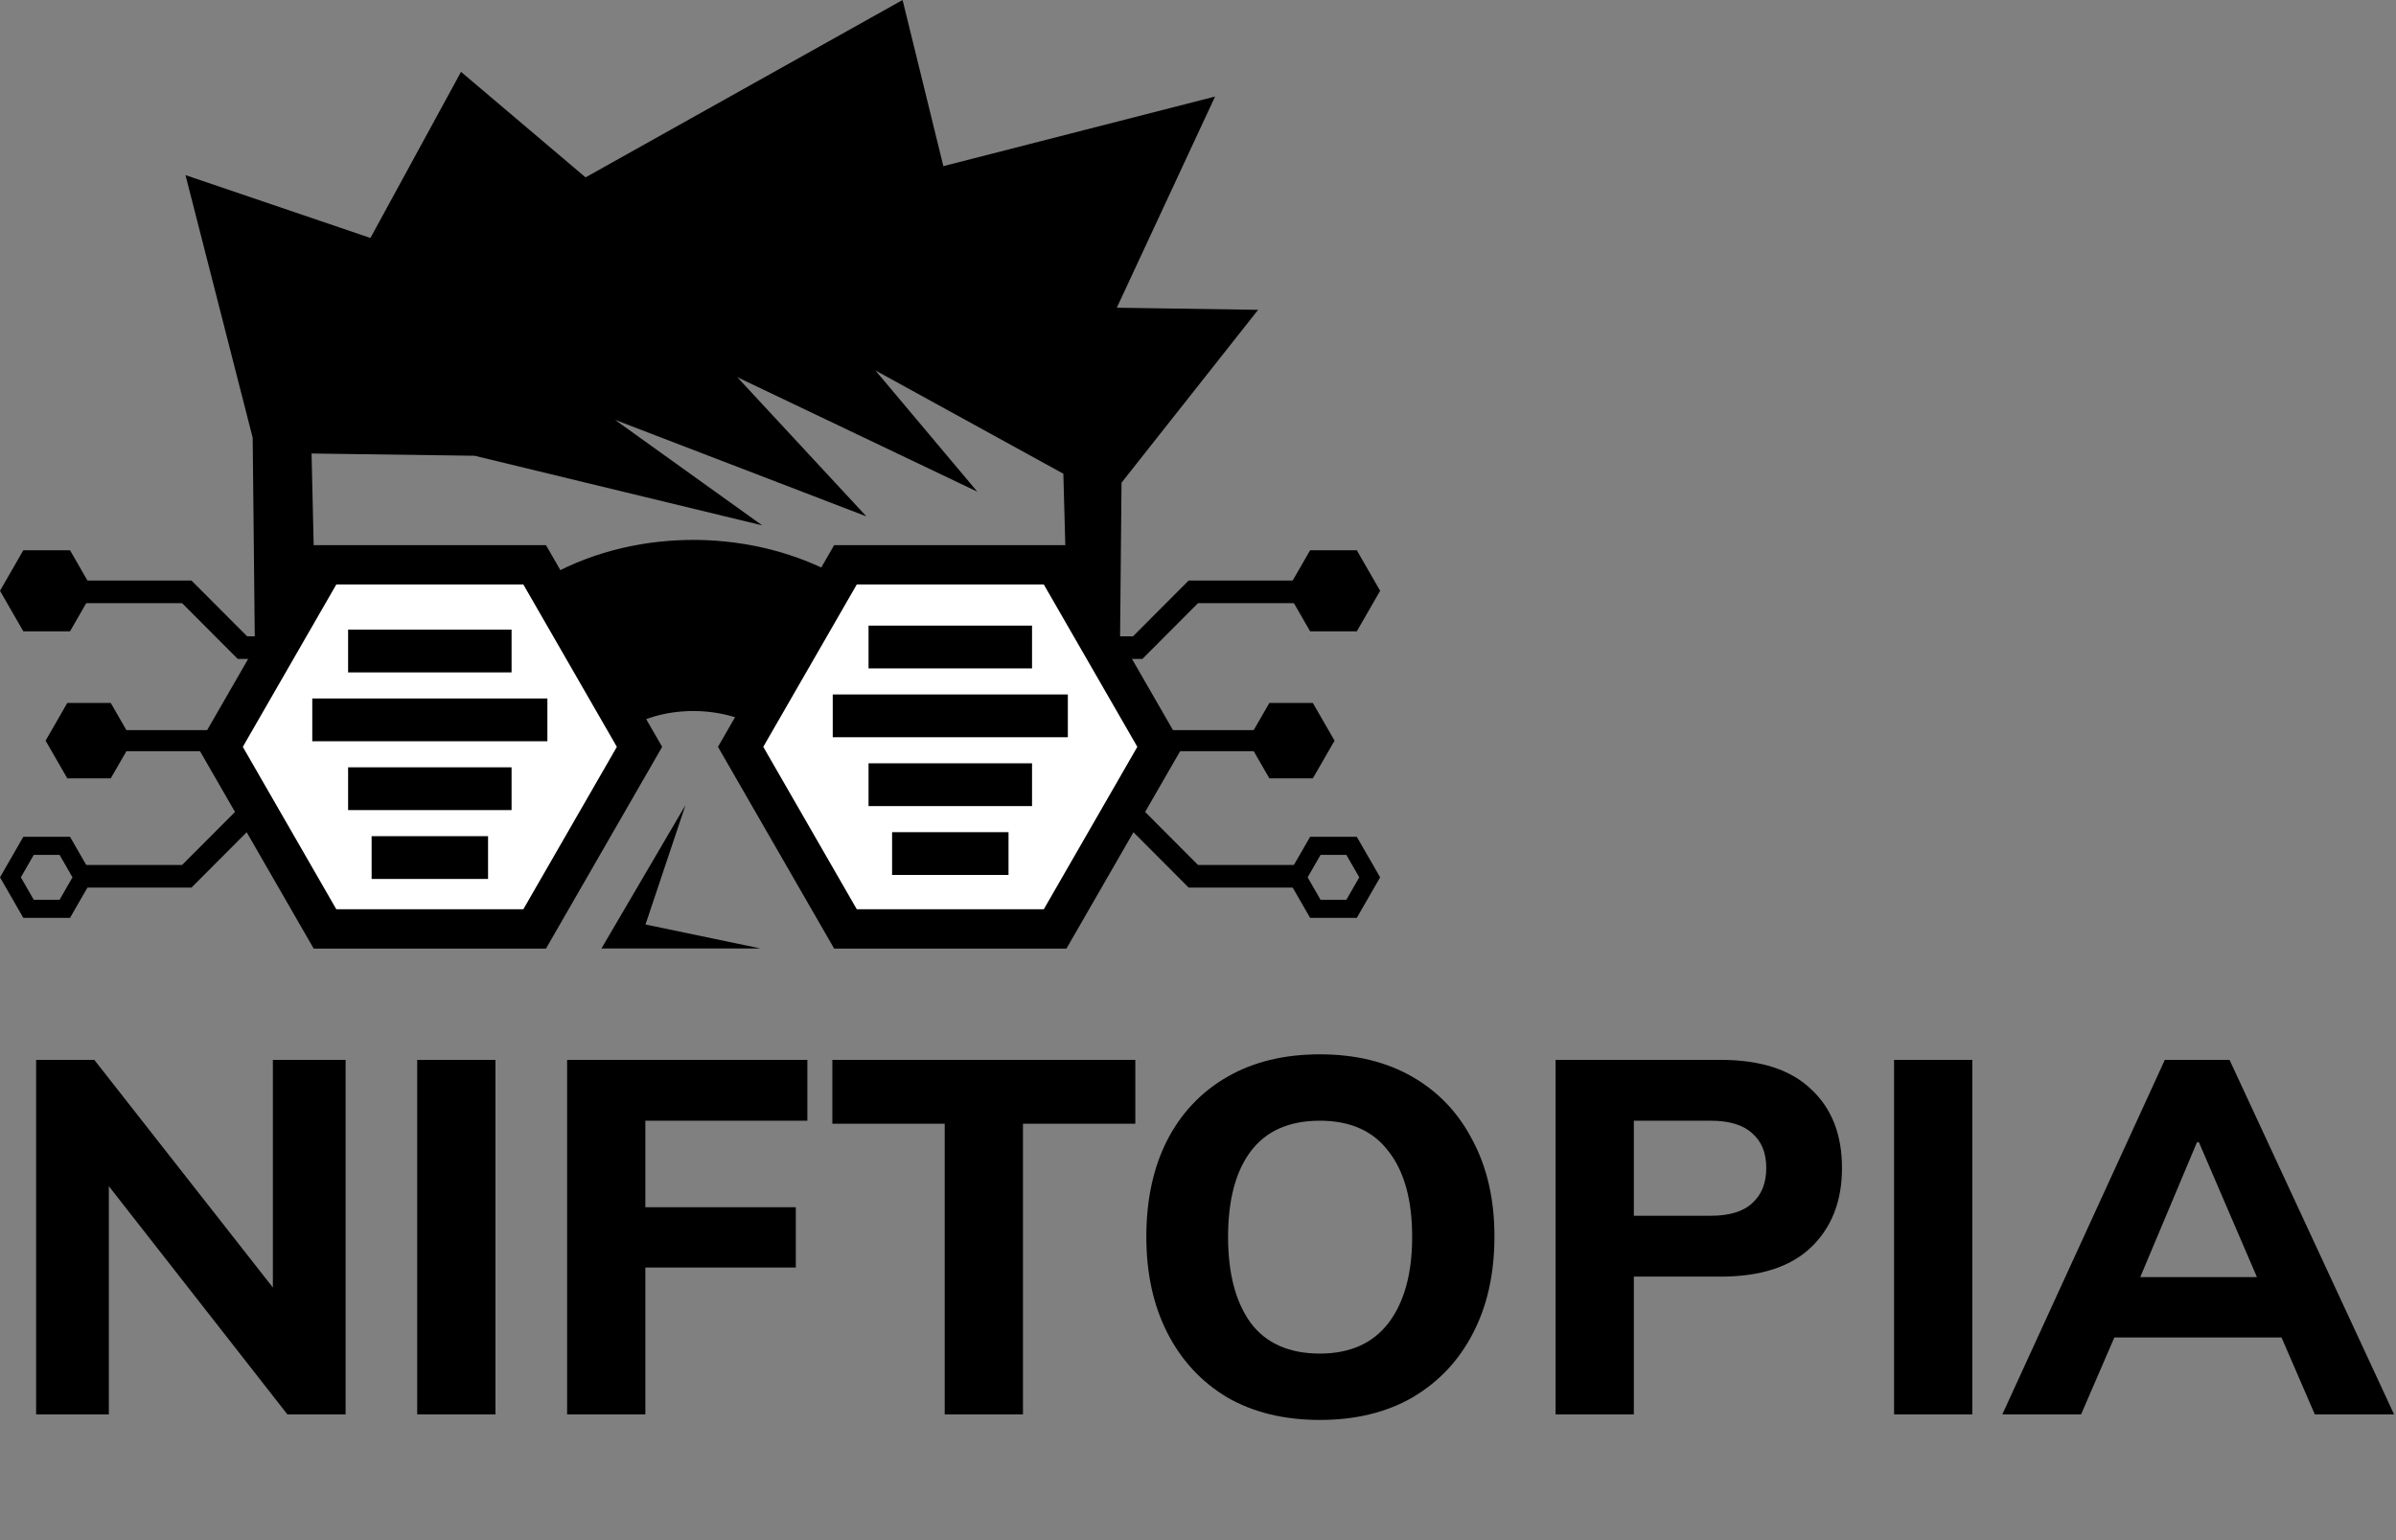 <svg width="112" height="72" viewBox="0 0 112 72" fill="none" xmlns="http://www.w3.org/2000/svg">
<rect x="0" y="0" width="112" height="72" fill="#808080" stroke="none"/>
<path d="M1.688 66.122V49.548H4.408L13.388 60.997H12.755V49.548H16.155V66.122H13.435L4.478 54.673H5.088V66.122H1.688ZM19.502 66.122V49.548H23.16V66.122H19.502ZM26.509 66.122V49.548H37.74V52.392H30.166V56.436H37.2V59.257H30.166V66.122H26.509ZM44.16 66.122V52.533H38.908V49.548H53.07V52.533H47.818V66.122H44.16ZM53.585 57.823C53.585 56.099 53.905 54.602 54.546 53.333C55.202 52.047 56.14 51.052 57.359 50.347C58.579 49.642 60.025 49.289 61.697 49.289C63.37 49.289 64.816 49.642 66.035 50.347C67.254 51.052 68.192 52.047 68.848 53.333C69.521 54.602 69.857 56.091 69.857 57.8C69.857 59.539 69.521 61.052 68.848 62.337C68.192 63.607 67.254 64.602 66.035 65.323C64.816 66.028 63.37 66.381 61.697 66.381C60.025 66.381 58.579 66.028 57.359 65.323C56.156 64.602 55.226 63.599 54.569 62.314C53.913 61.028 53.585 59.532 53.585 57.823ZM57.406 57.823C57.406 59.532 57.758 60.872 58.462 61.843C59.181 62.8 60.259 63.278 61.697 63.278C63.104 63.278 64.175 62.8 64.909 61.843C65.644 60.872 66.011 59.532 66.011 57.823C66.011 56.099 65.644 54.767 64.909 53.827C64.19 52.87 63.12 52.392 61.697 52.392C60.259 52.392 59.181 52.87 58.462 53.827C57.758 54.767 57.406 56.099 57.406 57.823ZM72.715 66.122V49.548H80.429C82.289 49.548 83.696 50.002 84.65 50.911C85.619 51.805 86.103 53.035 86.103 54.602C86.103 56.154 85.619 57.392 84.65 58.317C83.696 59.226 82.289 59.681 80.429 59.681H76.373V66.122H72.715ZM76.373 56.836H79.96C80.836 56.836 81.484 56.64 81.906 56.248C82.344 55.856 82.563 55.308 82.563 54.602C82.563 53.897 82.344 53.356 81.906 52.98C81.484 52.588 80.836 52.392 79.96 52.392H76.373V56.836ZM88.537 66.122V49.548H92.195V66.122H88.537ZM93.598 66.122L101.194 49.548H104.219L111.91 66.122H108.205L106.212 61.514L107.642 62.525H97.818L99.272 61.514L97.279 66.122H93.598ZM102.695 53.403L99.67 60.597L99.037 59.704H106.423L105.884 60.597L102.789 53.403H102.695Z" fill="black"/>
<path d="M8.95 27.139H3.416V28.198H8.513L11.114 30.805H23.259V29.746H11.551L8.95 27.139Z" fill="black"/>
<path d="M4.364 27.619L3.273 29.514H1.09L0 27.619L1.09 25.724H3.273L4.364 27.619Z" fill="black"/>
<path d="M8.95 41.494H3.416V40.436H8.513L11.114 37.829H23.259V38.887H11.551L8.95 41.494Z" fill="black"/>
<path d="M3.273 42.909H1.09L0 41.014L1.09 39.12H3.273L4.364 41.014L3.273 42.909ZM1.578 42.063H2.786L3.389 41.014L2.786 39.966H1.578L0.975 41.014L1.578 42.063Z" fill="black"/>
<path d="M14.977 34.132H5.678V35.117H14.977V34.132Z" fill="black"/>
<path d="M2.131 34.625L3.146 32.862H5.177L6.193 34.625L5.177 36.388H3.146L2.131 34.625Z" fill="black"/>
<path d="M55.563 27.139H61.098V28.198H56L53.4 30.805H41.255V29.746H52.963L55.563 27.139Z" fill="black"/>
<path d="M61.241 25.724H63.423L64.514 27.619L63.423 29.514H61.241L60.15 27.619L61.241 25.724Z" fill="black"/>
<path d="M55.563 41.494H61.098V40.436H56L53.4 37.829H41.255V38.887H52.963L55.563 41.494Z" fill="black"/>
<path d="M60.15 41.014L61.241 39.12H63.423L64.514 41.014L63.423 42.909H61.241L60.15 41.014ZM63.539 41.014L62.935 39.966H61.728L61.125 41.014L61.728 42.063H62.935L63.539 41.014Z" fill="black"/>
<path d="M58.835 34.132H49.537V35.117H58.835V34.132Z" fill="black"/>
<path d="M61.368 36.388H59.336L58.321 34.625L59.336 32.862H61.368L62.383 34.625L61.368 36.388Z" fill="black"/>
<path d="M24.176 34.698C26.11 27.734 37.414 27.501 40.338 33.617" stroke="black" stroke-width="8" stroke-miterlimit="10"/>
<path d="M38.992 44.345L33.561 34.915L38.992 25.485H49.851L55.281 34.915L49.851 44.345H38.992Z" fill="black"/>
<path d="M40.05 42.507L35.679 34.914L40.05 27.323H48.792L53.164 34.914L48.792 42.507H40.05Z" fill="white"/>
<path d="M40.6 30.247H48.242" stroke="black" stroke-width="2" stroke-miterlimit="10"/>
<path d="M40.6 36.684H48.242" stroke="black" stroke-width="2" stroke-miterlimit="10"/>
<path d="M41.7 39.903H47.143" stroke="black" stroke-width="2" stroke-miterlimit="10"/>
<path d="M38.926 33.465H49.916" stroke="black" stroke-width="2" stroke-miterlimit="10"/>
<path d="M14.663 44.345L9.233 34.915L14.663 25.485H25.522L30.952 34.915L25.522 44.345H14.663Z" fill="black"/>
<path d="M15.721 42.507L11.35 34.915L15.721 27.323H24.463L28.835 34.915L24.463 42.507H15.721Z" fill="white"/>
<path d="M16.272 30.434H23.913" stroke="black" stroke-width="2" stroke-miterlimit="10"/>
<path d="M16.272 36.871H23.913" stroke="black" stroke-width="2" stroke-miterlimit="10"/>
<path d="M17.371 40.09H22.814" stroke="black" stroke-width="2" stroke-miterlimit="10"/>
<path d="M14.597 33.653H25.588" stroke="black" stroke-width="2" stroke-miterlimit="10"/>
<path fill-rule="evenodd" clip-rule="evenodd" d="M32.044 37.635L28.115 44.339H35.547L30.174 43.219L32.044 37.635Z" fill="black"/>
<path fill-rule="evenodd" clip-rule="evenodd" d="M11.917 30.542L11.812 20.466L8.671 8.187L17.316 11.125L21.55 3.359L27.372 8.292L42.191 0L44.097 7.767L56.798 4.513L52.205 14.385L58.81 14.484L52.425 22.566L52.353 30.332L49.812 26.029L49.706 22.146L40.921 17.318L45.684 22.985L34.464 17.633L40.498 24.14L28.748 19.627L35.628 24.56L22.185 21.306L14.564 21.201L14.67 25.819L11.917 30.542Z" fill="black"/>
</svg>
